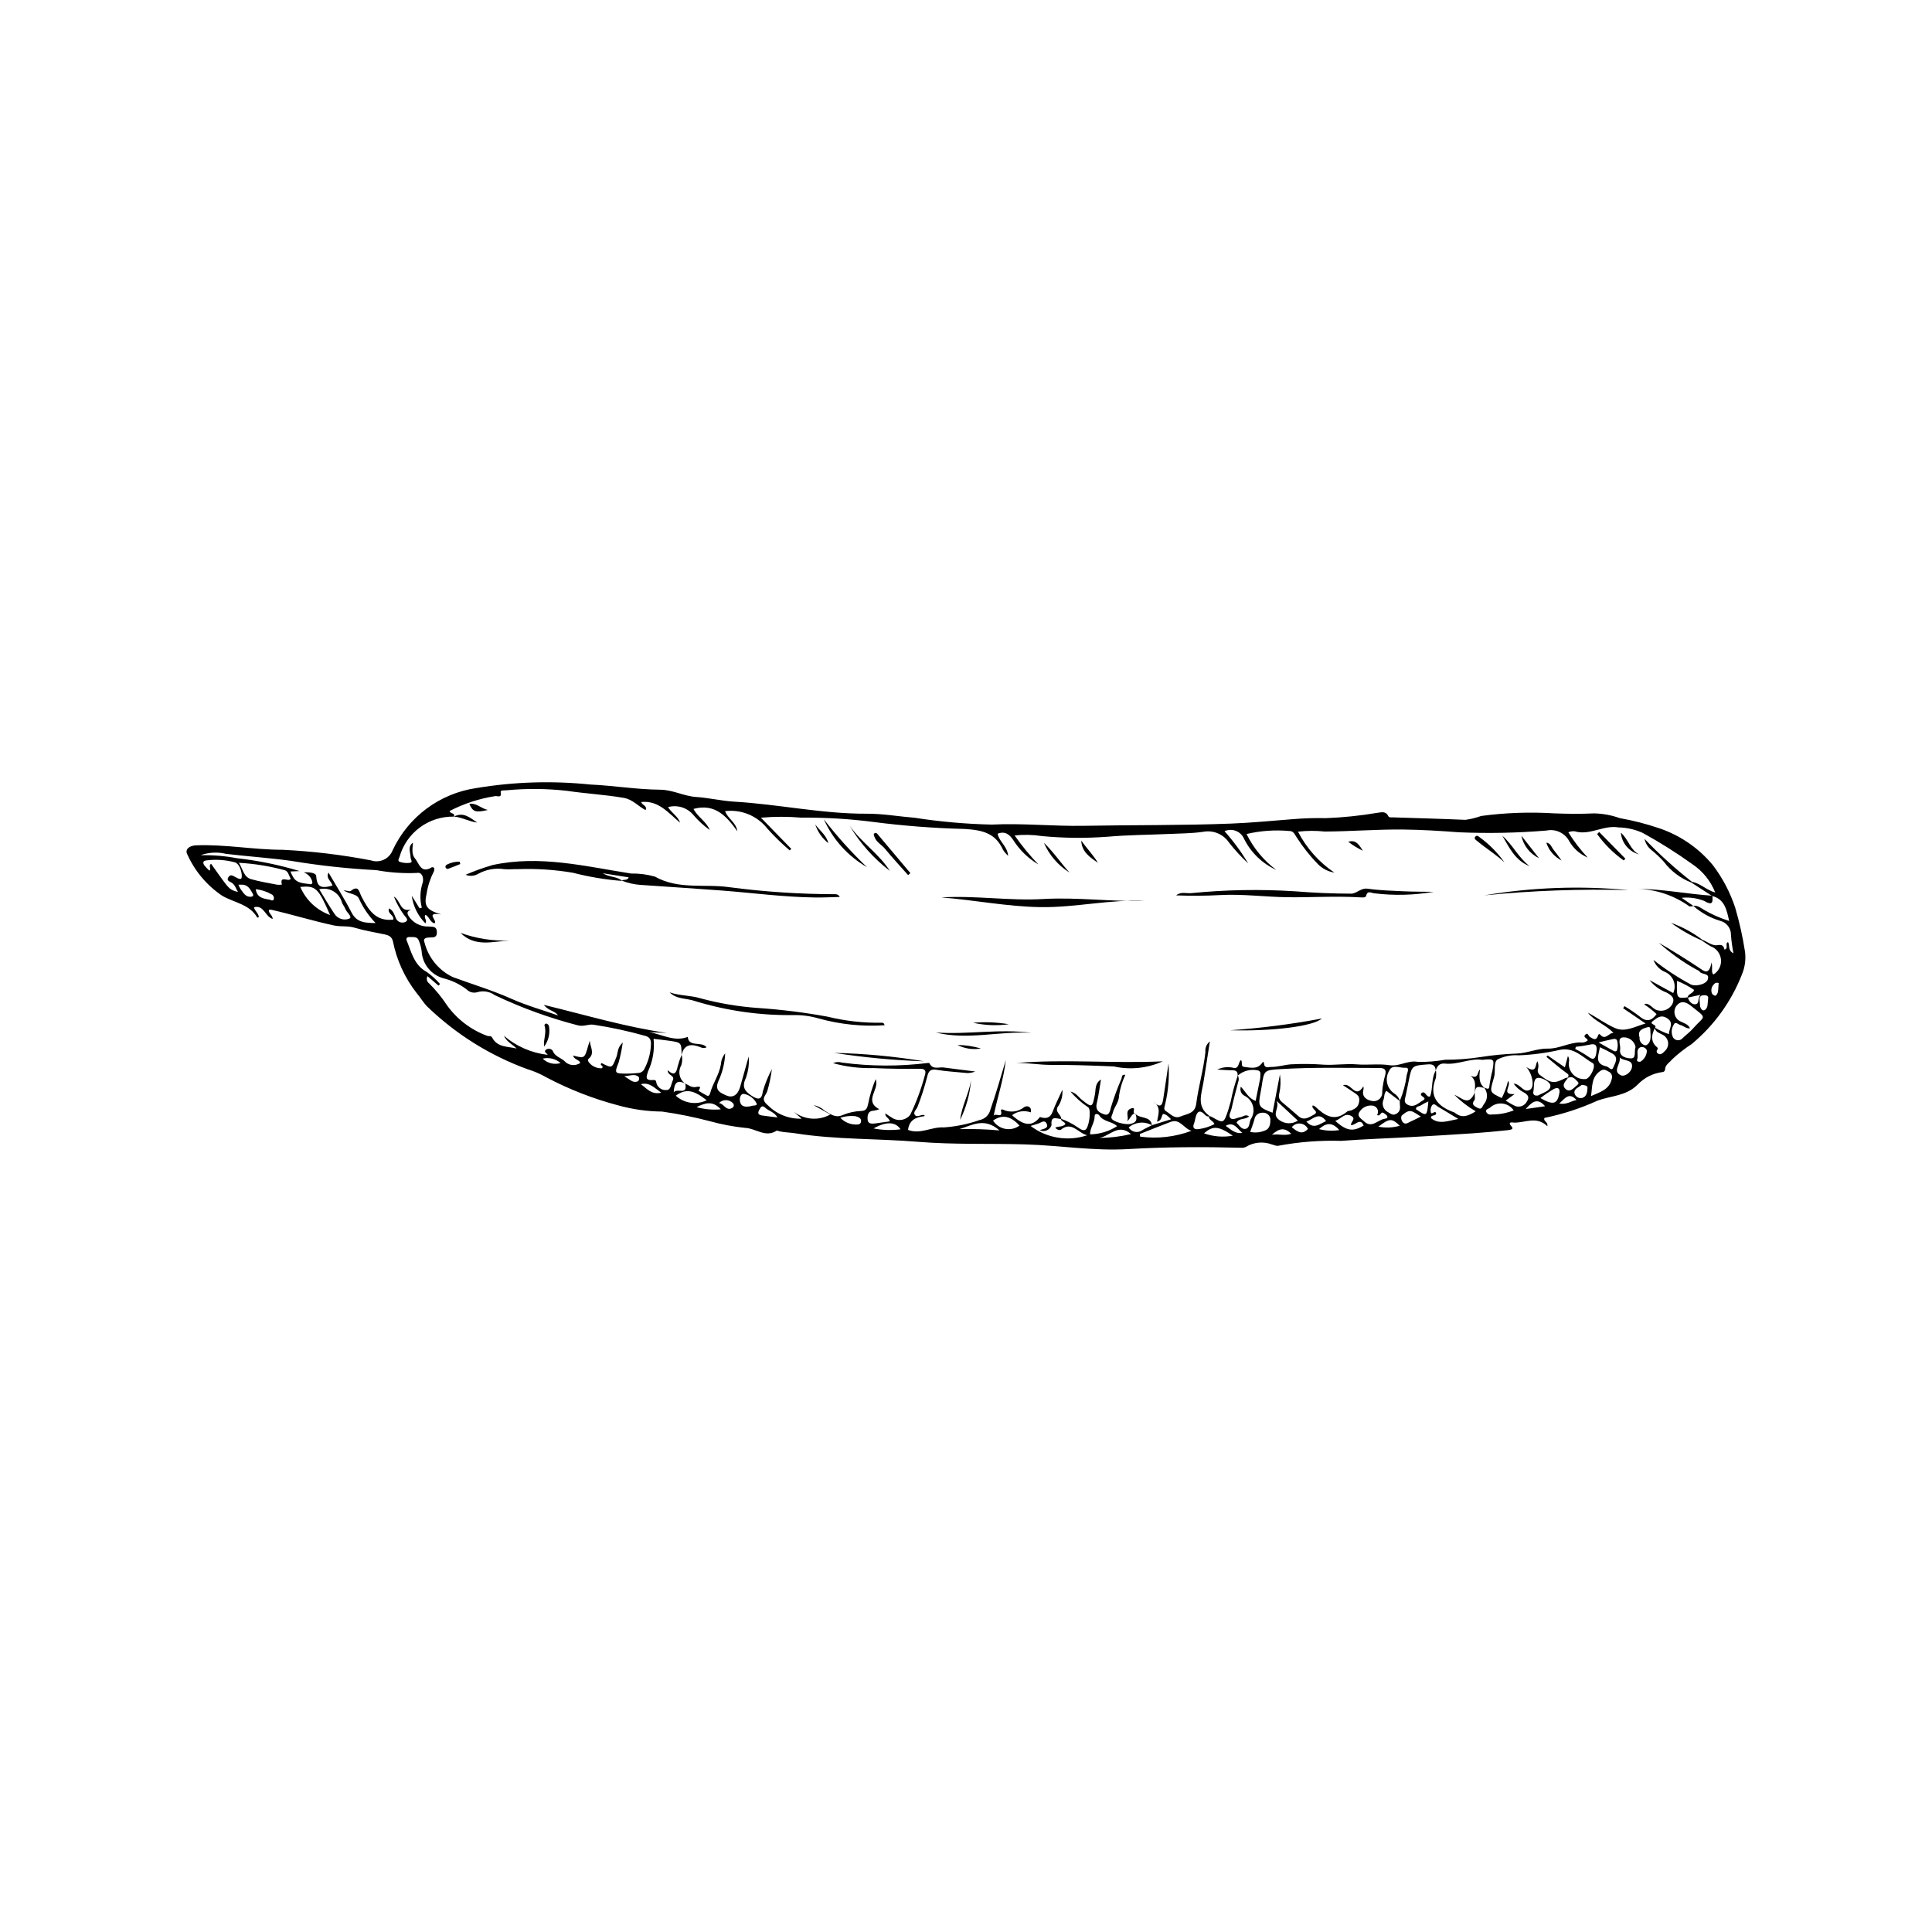 <?xml version="1.0" encoding="UTF-8"?>
<!-- Uploaded to: ICON Repo, www.iconrepo.com, Generator: ICON Repo Mixer Tools -->
<svg fill="#000000" width="800px" height="800px" version="1.1" viewBox="144 144 512 512" xmlns="http://www.w3.org/2000/svg">
 <g>
  <path d="m215.26 385.13c-0.129 0.977 0.965 1.305 1.008 2.406-2.023-0.625-2.332-3.812-4.953-3.106 0.141 0.996 1.277 1.59 1.258 2.644l-0.379 0.117c-2.062-3.613-6.191-3.961-9.34-5.828h-0.004c-4.019-2.715-7.203-6.492-9.199-10.914-0.715-1.312 0.449-2.352 2.305-2.426 7.691-0.309 15.301 1.176 22.938 1.18h0.004c7.863 0.379 15.691 1.316 23.426 2.809 2.309 0.785 4.828-0.387 5.719-2.66 4.148-8.902 12.504-15.109 22.223-16.512 9.961-1.66 20.098-1.973 30.141-0.934 6.184 0.277 12.344 1.32 18.52 1.371 3.422 0.027 6.289 1.715 9.574 1.93 3.367 0.219 6.699 1.043 10.066 1.238 11.738 0.684 23.297 3.246 35.117 3.195 4.25-0.02 8.5 0.734 12.754 1.082h-0.004c6.758 1.047 13.57 1.648 20.406 1.801 8.145-0.406 16.23 0.473 24.348 0.324 13.062-0.242 26.137-0.078 39.188-0.594 5.449-0.215 10.93-0.754 16.391-1.18 2.883-0.234 5.777-0.32 8.668-0.258 4.519-0.176 9.023-0.641 13.484-1.395 1.059-0.109 2.269-0.598 2.973 0.828 0.238 0.488 0.852 0.348 1.328 0.363 6.371 0.207 12.742 0.375 19.109 0.652v0.004c1.434-0.191 2.84-0.539 4.199-1.027 6.398-0.863 12.863-1.094 19.305-0.695 3.512 0.141 7.039 0.176 10.551 0.012v-0.004c2.336 0.043 4.656 0.465 6.856 1.254 3.547 0.625 7.035 1.523 10.445 2.68 5.559 1.867 10.484 5.25 14.227 9.766 2.598 3.422 4.609 7.25 5.949 11.328 1.121 3.832 1.988 7.734 2.594 11.68 0.254 2.039-0.035 4.109-0.832 6.004-2.812 7.184-7.402 13.531-13.344 18.449-1.871 1.207-3.625 2.586-5.242 4.121-0.629 0.809-1.691 1.289-1.766 2.5 0.008 0.207-0.07 0.402-0.211 0.551-0.145 0.148-0.34 0.23-0.543 0.23-2.504 0.32-4.816 1.504-6.543 3.344-3.062 3.019-7 2.914-10.551 4.191-4.519 2.066-9.262 3.613-14.129 4.609-0.375 0.934 1.004 0.953 0.77 2.203-2.801-2.754-5.84-0.926-8.762-0.957-0.301-0.004-2.078-0.434-0.648 1.121 0.629 0.684-0.633 0.832-1.145 0.887-3.051 0.316-6.109 0.609-9.168 0.82-5.297 0.363-10.598 0.676-15.898 0.973-6.356 0.355-12.723 0.559-19.07 1.035l-0.004-0.004c-5.492-0.164-10.98 0.258-16.383 1.258-0.73 0.215-1.258-0.156-1.844-0.277-2.293-0.891-4.871-0.66-6.973 0.621-0.438 0.211-0.926 0.289-1.406 0.219-9.926-0.246-19.867-0.223-29.758 0.359-9.172 0.539-18.156-0.969-27.234-1.242-9.488-0.289-18.988 0.098-28.477-0.688-10.832-0.895-21.746-0.539-32.531-2.254-1.391-0.223-2.852-0.219-4.258-0.535-0.238-0.055-0.555-0.25-0.691-0.16-2.953 1.941-5.535-0.637-8.34-0.742l-0.004 0.004c-3.125-0.328-6.215-0.91-9.242-1.746-4.203-1.105-8.469-1.969-12.773-2.582-3.91-0.035-7.801-0.582-11.57-1.625-6.613-1.742-13.012-4.234-19.062-7.426-1.598-0.914-3.289-1.645-5.047-2.184-9.855-3.582-18.848-9.191-26.41-16.457-1.164-1.098-1.957-2.586-2.996-3.769h0.004c-3.121-4.016-5.262-8.707-6.254-13.699-0.281-1.023-0.855-1.516-2.16-1.785-2.664-0.555-5.383-1-7.977-1.777-1.848-0.555-3.664-0.207-5.516-0.605-5.57-1.199-11.008-2.883-16.551-4.156v0.004c-0.219-0.02-0.438-0.008-0.652 0.035zm376.03 23.176c0.27 1.039 1.086 1.914 1.957 1.84 1.242-0.102 0.52-1.551 1.414-2.516l-3.445 0.766c0.082-1.062 1.414-1.008 1.75-2.051-1.418-0.969-2.941-1.773-4.539-2.402-0.105 4.703-0.105 4.703 2.863 4.363zm-8.684 8.051c-1.195 2.273-0.98 4.004 0.629 5.266v-0.004c0.094 0.125 0.117 0.289 0.059 0.434-0.719 0.867 0.227 1.301 0.594 1.328 0.422 0.031 0.977-0.461 1.32-0.859h0.004c0.66-0.598 0.973-1.488 0.832-2.371-0.145-0.879-0.727-1.629-1.543-1.984-0.824-0.469-1.848-0.695-1.977-1.871v-0.004c1.18 0.738 2.441 1.336 3.762 1.773-0.035-1.504 1.559-3.016-0.605-4.297-1.605-0.949-2.621 0.059-3.652 0.82-1.223 0.906 1.25 0.875 0.578 1.77zm-67.645 19.406c0.922-2.215 1.547-4.543 1.852-6.922 0.172-0.672 0.793-1.992-0.367-1.879-1.445 0.141-3.559-1.062-4.312 0.832l0.004-0.004c-1.207 2.027-0.629 4.641 1.324 5.969 0.754 0.461 1.309 1.195 1.543 2.051l-3.598-2.731c-0.641 0.703-0.512 1.523-0.719 2.242-0.301 0.613-0.344 1.32-0.121 1.969 0.227 0.645 0.699 1.176 1.316 1.469 0.676 0.359 1.195 0.965 2.144 0.418 1.531-0.875 0.828-2.227 0.934-3.414zm9.516-8.07c-0.09-1.305-0.715-1.73-2.062-1.625-4.266 0.336-4.269 0.285-5.109 4.465-0.254 1.262-0.523 2.519-0.766 3.785-0.176 0.906-0.723 1.859 0.582 2.488 1.691 0.812 2.746-0.5 3.922-1.152 1.523-0.844-1.16-1.062-0.336-1.98 1.082-0.797 1.23 1.328 2.305 0.871 0.777-2.25 0.238-4.801 1.527-6.938l-0.008-0.004c0.109 0.715 0.094 1.441-0.043 2.148-1.848 4.769 0.402 7.356 4.625 8.953h0.004c0.156 0.043 0.305 0.105 0.438 0.195 1.898 1.566 3.606 0.82 5.523-0.391h0.004c-2.086-1.207-4-2.688-5.688-4.406 2.195 0.949 3.828 3.152 5.434-0.574-0.023 1.223 0.125 1.727-0.062 1.969-0.945 1.199-0.109 1.59 0.785 2.086 1.18 0.652 1.234-0.336 1.703-0.957 1.059-1.27 1.082-3.109 0.059-4.406 0.535 0.137 1.32 0.789 1.383-0.363h-0.004c0.195-1.418 0.473-2.824 0.832-4.207 0.52-3.07 0.473-3.078-2.688-2.781-3.359-0.465-6.492 1.348-9.824 1-1.504-0.16-2.137 0.59-2.535 1.824zm35.105 1.867c-0.559 0.934-1.887 1.852-0.727 2.988 1.074 1.047 2.023-0.027 2.844-0.758 0.312-0.277 0.918-0.602 0.426-1.105-0.695-0.711-1.371-1.664-2.625-1.031-0.004-0.387 0.508-0.672-0.176-1.16-1.914-1.363-3.68-2.93-5.504-4.418l0.324-0.359 4.566 3.141 0.805-3v-0.008c0.281 0.441 0.379 0.969 0.273 1.48-0.18 1.238 0.219 2.492 1.086 3.398 0.863 0.902 2.098 1.359 3.344 1.234 1.254-0.164 2.871-3.648 1.891-4.207-2.703-1.539-4.922-4.269-8.645-3.551h-0.004c-3.602 0.836-7.273 1.328-10.969 1.469-1.926-0.145-3.859 0.223-5.594 1.07-1.164 0.742-0.527 3.023-0.922 4.582-0.078 0.312-0.176 0.617-0.262 0.926-0.922 3.219-0.922 3.219 2.266 4.75l-0.004 0.004c0.75-1.445 1.312-2.977 1.672-4.562 1.074 1.203-2.09 3.738 1.75 3.496l-2.375 1.715c0.832 0.566 1.711 1.066 2.625 1.488 1.191 0.391 2.484-0.16 3.027-1.289 0.824-1.23 0.016-1.883-1.016-2.449v0.004c-1.004-0.539-1.871-1.305-2.527-2.234 1.84 0.016 2.66 2.711 4.426 1.562 1.148-0.75 0.602-4.133-1.086-5.973 2.801 1.848 2.328-0.516 2.941-1.523 0.316 0.652 0.375 1.402 0.16 2.094-0.18 0.625 0.082 1.293 0.637 1.625 2.769 2.156 3.68 2.301 6.66 0.73 0.23-0.078 0.469-0.121 0.711-0.129zm-336.15-54.719-2.453 0.113c0.262 0.695 0.605 1.352 1.027 1.965 1.105 1.246 2.738 1.148 4.211 1.406 0.16 0.035 0.328-0.016 0.441-0.137 0.113-0.117 0.156-0.289 0.109-0.449-0.258-1.191-1.125-2.156-2.281-2.543 1.793-0.145 3.25 0.238 3.297 0.867 0.227 2.949 1.121 3.496 4.312 2.633-0.223-1.18-1.859-1.93-1.031-3.449 2.051 3.527 4.242 6.969 6.098 10.578 1.387 2.695 3.609 2.754 6.379 2.793h-0.004c-1.754-1.812-3.199-3.902-4.277-6.188-0.613-1.727-2.613-1.324-4.215-2.508 0.992 0.117 1.637 0.398 1.898 0.195 2.152-1.691 2.207 0.242 2.856 1.484 1.777 3.398 3.707 6.684 8.426 6.106 0.305-1.227-1.703-1.555-1.125-2.973 1.137 0.566 1.406 1.629 1.832 2.656 0.422 0.941 1.527 1.367 2.473 0.949 1.133-0.566-0.023-1.355-0.371-1.898-1.074-1.504-1.965-3.129-2.648-4.844 1.832 1.074 1.574 4.227 4.496 3.414-0.707 0.453-1.184 0.676-0.672 1.637 1.137 1.859 3.188 2.965 5.367 2.891 1.027 0.117 2.141-0.211 2.203 1.461 0.059 1.543-0.945 1.41-1.895 1.441-0.875 0.031-1.871 0.156-1.395 1.305l0.004-0.004c1.008 4.027 3.762 7.398 7.504 9.195 5.184 1.906 10.469 3.496 15.539 5.754 3.973 1.77 8.207 2.961 12.324 4.406-0.801-1.285-2.406-1.102-3.723-2.793 11.242 2.723 21.723 5.883 32.586 7.43l-4.695-0.207c3.387 0.555 6.652 2.652 10.238 1.258 0.242 2.852 3.699 1.082 4.996 2.758-0.512 0.27-1.125 0.258-1.625-0.023-2.328-0.906-4.301-0.93-5.019 2.07-0.016-3.312-0.016-3.32-3.379-3.797-1.266-0.18-2.535-0.312-4.035-0.496 0.305 2.934-0.191 5.898-1.438 8.574-0.488 1.461-0.918 2.512 1.277 2.348 0.406-0.031 0.797-0.027 0.863 0.535h-0.004c0.211 1.367 1.488 2.305 2.856 2.106 1.027-0.039 1.129-1.645 1.559-2.598 0.605-1.34-1.547-1.262-1.316-2.629 1.621 1.551 2.223 0.797 2.566-0.922h-0.004c0.289-1.086 0.648-2.152 1.078-3.191 0.238 0.926 0.203 1.906-0.102 2.816-0.98 1.672-0.48 3.82 1.137 4.891-2.191-1.223-3.039-0.266-3.133 2.277 0.832-1.305 3.789 0.961 3.043-2.356 0.871 0.398 1.637 1.09 2.699 0.934 0.785-0.113 1.793-0.422 0.828 0.965l-0.004-0.004c0.734 0.48 1.488 0.922 2.266 1.32 0.484 0.223 0.727-0.301 0.82-0.66 0.703-2.629 2.391-4.879 2.844-7.613h0.004c0.062-1.07 0.457-2.098 1.137-2.93-0.105 2.535-0.715 5.023-1.785 7.324-1.125 2.547 0.586 3.129 2.086 3.816 1.703 0.781 3.066-0.16 3.664-2.254 0.762-2.684 1.512-5.375 2.262-8.062 0.176 1.988-0.102 3.988-0.809 5.852-1.047 2.269-0.176 3.371 1.559 4.527 1.871 1.246 2.734 1.035 3.008-1.16v-0.004c0.594-2.035 1.398-4.004 2.394-5.879-0.25 1.961-0.656 3.902-1.211 5.797-0.34 1.262-2.008 2.066 0.172 3.82v0.004c2.356 2.359 5.586 3.633 8.918 3.523l-2.094-1.855v-0.004c2.789 2.18 6.617 2.473 9.703 0.742l-4.422-2.457v0.004c1.098 0.188 2.117 0.695 2.934 1.461 1.469 0.867 2.816 1.977 4.656 1.18v-0.004c1.641-0.688 3.394-1.07 5.172-1.125 1.125-0.051 1.445-0.766 1.641-1.688 0.438-2.309 1.121-4.562 2.031-6.727 1.129 2.727-3.289 5.688 0.961 7.969-0.473 0.18-0.965 0.309-1.465 0.383-1.703 0.055-1.691 1.473-1.617 2.441 0.082 1.09 1.207 1.059 2.129 0.922 1.242-0.184 2.484-0.359 3.754-0.539-0.238-1.008-1.316-1.09-1.199-2.109 0.746 0.488 1.391 0.961 2.082 1.348h0.004c1.531 0.797 3.41 0.402 4.496-0.938 1.645-3.406 2.961-6.961 3.926-10.621 0.312-1.016 0.066-1.621-1.285-1.609-4.106 0.031-8.219 0.012-12.32-0.188-3.629 0.105-7.25-0.332-10.75-1.301 0.746-0.336 1.586-0.391 2.367-0.152 7.555 1.012 15.211 1.043 22.777 0.098 0.129-0.027 0.375 0.008 0.41 0.086 0.84 1.789 2.461 0.941 3.766 1.117 2.606 0.355 5.219 0.664 8.359 1.059-0.91 0.391-1.91 0.508-2.883 0.344-2.402-0.258-4.828-0.359-7.203-0.77-1.727-0.297-2.289 0.199-2.676 1.902v0.004c-0.68 2.648-1.52 5.258-2.508 7.809-0.262 0.73-1.223 1.461-0.785 2.148 0.559 0.879 1.602-0.043 2.43 0.074 0.254 0.035 0.297 0.125 0.023 0.359-2.078 0.203-3.898 0.957-4.211 3.606 3.231 1.281 6.238-0.871 9.504-0.66h-0.004c3.211-0.219 6.375-0.871 9.41-1.938 1.434-0.262 2.578-1.344 2.914-2.762 1.527-4.332 2.754-8.75 4.086-13.145-0.555 4.992-2.18 9.73-3.234 14.785 0.414-0.949 2.547 0.941 1.941-1.449-0.055-0.211 0.27-0.344 0.516-0.211h0.004c1.871 0.895 4.094 0.625 5.695-0.695 0.738-0.43 2.031-0.137 1.688 1.426h-0.004c-1.672-0.598-3.531-0.316-4.953 0.746 3.191 2.918 5.43 3.043 7.391 0.488 1.562 0.52 2.723 0.34 3.391-1.461 0.73-1.969 1.703-3.848 2.57-5.769 0.105 1.453-0.238 2.902-0.98 4.152-1.398 1.715 0.734 2.375 0.668 3.602-1.18-0.027-2.879-1.043-2.57 1.617h-0.004c-0.195 0.629-0.66 1.141-1.266 1.398-0.609 0.258-1.297 0.234-1.887-0.062 1.137-0.363 2.391-0.488 1.879-1.656-0.547-1.25-1.48-0.309-2.246-0.086-0.652 0.188-1.297 0.402-2.035 0.637v-0.004c4.285 3.25 9.902 4.176 15.004 2.469-2.559-0.637-4.094-3.867-7.059-1.406-0.551 0.086-1.102-0.16-1.41-0.625 0.895-0.391 1.965-0.141 2.676-0.906-0.137-0.742-1.152-0.688-1.18-1.453v0.004c1.559 0.555 3.043 1.312 4.41 2.246 0.59 0.383 1.227 0.945 1.961 0.742 1.055-0.289 1.77-5.297 0.887-5.996h-0.004c-1.758-1.168-3.344-2.574-4.711-4.184 1.547 0.359 2.106 1.445 2.961 2.133 2.781 2.223 2.828 2.164 3.516-1.355 0.254-1.297-0.055-2.965 1.605-3.969-0.395 2.297-0.637 4.356-1.125 6.356-0.473 1.938 0.973 2.559 2.133 2.91 1.195 0.363 1.441-1.098 1.637-1.926l0.004-0.008c0.785-2.566 1.715-5.09 2.785-7.551 0.148-0.418 0.008-1.23 1.016-1.016h-0.004c-0.812 1.727-1.371 3.562-1.652 5.453-0.012 1.883-1.305 3.016-1.66 4.602-0.105 0.465-0.457 0.953-0.367 1.363 0.207 0.977 3.613 1.887 5.051 1.578 1.883-0.402 1.781-1.512 1.227-2.883l-0.035 0.059c1.105 1.613 4.133 0.512 4.492 3.18v-0.004c-1.977-1.113-4.434-0.875-6.16 0.594 0.363 0.598 0.957 1.012 1.641 1.152 0.684 0.137 1.391-0.016 1.957-0.426 0.816-0.492 1.699-0.883 2.551-1.32l5.09-1.578c-0.797-0.82-1.332-1.352-2.129-1.418-0.516 0.652-0.258 1.711-1.582 2.055 0.234-1.82 1.238-3.75-0.965-5.297 2.117 2.078 2.394 0.547 2.621-0.898 0.484-3.09 0.922-6.191 1.379-9.285l-0.008-0.004c0.258 3.598-0.031 7.211-0.859 10.723-0.105 0.656-0.625 1.492 0.195 1.977 1.191 0.703 2.195 2.117 3.875 1.395 1.668-0.719 3.789-0.703 4.129-3.336 0.598-4.609 1.945-9.098 2.441-13.738h0.004c-0.137-1.074 0.312-2.141 1.176-2.801-0.617 3.941-1.133 7.406-1.703 10.859-0.516 3.102-1.887 6.328 1.48 8.773 0.047 0.035 0.031 0.152 0.043 0.234-0.406 0.078-0.82-0.074-1.074-0.398-1.379-1.492-2.148-0.973-2.562 0.762-0.074 0.469-0.188 0.934-0.34 1.387-0.613 1.43 0.117 1.777 1.32 1.598 1.41-0.211 2.773-0.648 4.043-1.301-0.27-0.914-1.535-1.059-1.48-2.121 0.227 0.008 0.457 0.055 0.672 0.137 3.246 1.867 3.25 1.875 4.481-1.785 0.254-0.758 0.402-1.547 0.664-2.301h-0.004c0.453-2.328 1.078-4.617 1.871-6.848 0.297 0.578 0.324 1.258 0.066 1.855-0.605 2.328-1.227 4.656-1.742 7.004-0.18 0.816-0.922 1.828-0.262 2.469 0.664 0.645 1.676-0.141 2.539-0.238 0.75-0.086 1.426-0.926 2.379-0.223-0.984 0.938-2.641 0.332-3.32 1.664 0.758 0.73 1.359 1.934 2.508 1.605 0.996-0.285 0.844-1.633 1.234-2.484h0.004c0.699-1.02 0.926-2.293 0.613-3.492-0.312-1.199-1.125-2.207-2.234-2.758-0.898-0.434-1.324-1.48-0.98-2.418 1.273 1.391 2.012 3.07 3.91 3.785 0.371-1.832 0.703-3.477 1.035-5.117 0.117-0.387 0.188-0.785 0.203-1.188-0.039-0.598 0.297-1.332-0.441-1.738-1.969-0.508-4.059 0-5.57 1.355 0.098-1.035-0.379-1.445-1.406-1.441-1.184 0.008-2.371-0.105-3.988-0.188 1.23-0.586 2.613-0.77 3.957-0.535 1.965 0.645 1.508-1.418 2.34-1.984 0.527 0.59-0.242 1.703 0.879 1.82 1.609 0.172 3.32 0.699 4.59-0.887 0.25-0.312 0.52-0.828 0.617 0 0.16 1.34 1.102 0.883 1.824 0.895 1.832 0.023 3.602-0.574 5.391-0.703l0.004 0.004c2.887-0.152 5.781-0.117 8.664 0.102 2.906 0.168 5.785-0.332 8.699-0.09 2.875 0.238 5.832-0.219 8.66 0.219 2.684 0.414 4.894-1.406 7.582-0.871 2.394 0.039 4.789-0.152 7.148-0.57 3.148 0.004 6.293-0.23 9.402-0.711 3.188-0.504 6.402-0.812 9.625-0.934 2.828-0.105 5.406-1.375 8.285-1.312 2.894 0.062 5.559-1.625 8.52-1.629 0.711 0.137 1.441-0.059 1.988-0.531-0.031-0.637-1.387-0.773-0.641-1.535 0.684-0.695 0.84 0.398 1.258 0.625 0.801 0.434 1.535 1.137 2.074-0.277 0.086-0.223 0.25-0.77 0.637-0.332 1.426 1.621 2.258-0.59 3.512-0.453-2.016-2.207-4.992-3.066-6.812-5.394 2.473 1.305 4.734 3.019 7.266 4.109 2.668 1.148 5.18-0.43 8.031-1.23l-5.941-4.047 0.367-0.559v0.004c1.406 0.844 2.762 1.77 4.059 2.769 1.824 1.562 3.172 1.066 4.434-0.645h0.004c-1.004-0.98-2.109-1.848-3.301-2.59 0.258-0.082 0.414-0.184 0.551-0.164 1.023 0.156 1.605 1.035 2.434 1.52h0.004c1.602 0.766 3.523 0.188 4.434-1.34 0.898-1.676-0.172-2.434-1.465-3.152-1.781-0.652-3.344-1.793-4.504-3.293l6.254 3.426c0.469-1.016 0.508-2.172 0.113-3.219-0.395-1.043-1.191-1.887-2.211-2.34-1.449-0.586-2.582-1.754-3.125-3.219 3.074 2.434 6.352 4.59 9.801 6.453 1.219 0.688 4.102 0.055 4.562-1.223 0.672-1.855-1.578-1.238-2.148-2.148-0.191-0.305-0.684-0.406-1.02-0.629-3.504-1.961-6.781-4.309-9.77-6.996 3.555 2.066 7.043 4.231 10.465 6.496 1.441 0.949 2.809 2.379 3.492-1.285 0.387 1.512-0.191 2.465 0.48 3.211v-0.004c1.383-0.816 2.172-2.359 2.023-3.965-0.145-1.602-1.203-2.973-2.715-3.523-0.84-0.453-1.613-1.039-2.414-1.562l0.129-0.199c1.332 0.543 2.773 1.688 3.969 1.473 1.379-0.25 1.719 0.168 1.965 1.168 1.215-0.387 0.012-1.578 0.914-1.98 0.621 0.777-0.199 2.09 1.461 2.965v0.004c-0.309-1.594-0.531-3.199-0.66-4.816 0.066-1.805-1.156-3.402-2.914-3.816-2.617-0.789-5.031-2.137-7.074-3.949 1.152-0.199 1.977 0.562 2.856 1.059h-0.004c2.102 1.23 4.336 2.215 6.664 2.934-0.691-2.973-1.18-5.762-4.523-6.617l-5.477-3.531 0.141-0.207c2.231 0.375 3.84 2.195 6.164 2.82l-0.004-0.004c-1.219-3.074-3.352-5.707-6.109-7.535-4.191-3.008-8.562-5.758-13.086-8.242-2.019-0.93-4.215-1.43-6.438-1.469-3.856-0.641-7.195 1.914-10.969 1.188v-0.004c-0.758-0.273-1.594-0.234-2.324 0.113 1.484 2.394 3.203 4.641 5.133 6.695-2.074-0.879-3.801-2.418-4.91-4.379-1.164-2.152-3.602-3.281-5.996-2.785-7.711 0.641-15.453 0.797-23.184 0.465-4.922-0.367-9.879-0.68-14.781-0.734-6.91-0.074-13.84 0.5-20.773 0.535v0.004c-2.371-0.258-4.766-0.246-7.137 0.031 2.258 4.367 5.574 8.098 9.645 10.848-1.648-0.27-3.168-1.055-4.352-2.234-2.137-2.199-4.043-4.606-5.691-7.188-0.473-0.715-0.82-1.668-1.934-1.602l0.004-0.004c-3.789-0.34-7.606-0.07-11.305 0.797 1.836 3.754 4.543 7.019 7.891 9.52-3.711-1.684-6.727-4.594-8.543-8.238-0.41-0.965-1.191-1.723-2.164-2.106-0.977-0.379-2.062-0.352-3.016 0.082 2.356 2.637 4.453 5.492 6.266 8.531-1.824-1.695-3.516-3.531-5.055-5.492-1.508-2.266-4.231-3.398-6.898-2.875-3.023 0.434-6.113 0.43-9.18 0.57-5.398 0.246-10.816 0.254-16.191 0.738v-0.004c-5.781 0.434-11.594 0.375-17.367-0.18-2.383-0.367-4.801-0.418-7.199-0.156 1.898 2.723 4.008 5.289 6.305 7.68-2.699-1.594-4.981-3.801-6.66-6.449-1-1.512-2.215-2.473-4.156-1.691 0.387 2.109 2.59 3.269 2.785 5.871-0.504-0.473-0.953-1-1.336-1.578-2.019-4.473-5.445-5.269-10.215-5.562-8.098-0.199-16.176-0.82-24.207-1.859-6.316-0.816-12.68-1.195-19.047-1.137-3.562-0.305-7.144-0.297-10.703 0.012l8.047 8.262-0.418 0.41c-2.109-1.801-4.098-3.738-5.945-5.805-2.668-3.383-6.91-5.129-11.188-4.602 0.738 2.008 2.941 3.004 3.254 5.324-2.859-3.988-5.945-7.453-11.621-5.914 1.082 2.133 3.418 3.336 4.305 5.586h0.004c-1.582-1.125-3.019-2.441-4.281-3.914-1.633-2-4.293-2.844-6.777-2.148 0.973 1.586 2.629 2.402 3.199 4.133-3.082-2.547-5.656-5.961-10.293-5.492 0.148 0.852 1.672 0.953 1.145 2.141-1.988-1.012-3.363-2.82-5.828-3.242-5.012-0.859-10.082-1.121-15.09-1.871l-0.004 0.004c-5.281-0.594-10.605-0.641-15.898-0.137-0.555 0.031-1.691-0.062-1.582 0.477 0.34 1.668-0.82 0.992-1.422 1.062-4.231 0.656-8.324 1.992-12.125 3.957 0.242 0.84 1.543 0.422 1.16 1.496v-0.008c-3.238-0.07-6.406 0.93-9.012 2.852-2.606 1.922-4.5 4.648-5.391 7.762-0.086 0.426-0.746 1.16 0.156 1.402v0.004c0.844 0.266 1.734 0.34 2.613 0.219 0.84-0.172 0.148-0.926 0.148-1.418-0.004-1.344-0.863-2.82 0.629-3.934-0.109 1.457-0.418 3.066 0.516 4.16 1.102 1.285 1.609 4.223 4.477 2.367l-0.004 0.008c0.215-0.051 0.438 0.008 0.602 0.156 0.098 0.293 0.086 0.609-0.027 0.895-0.957 1.848-1.613 3.832-1.941 5.887-0.758 3.242-0.117 4.383 3.867 5.547-4.578-0.688-0.715 1.754-1.824 2.371-1.18-0.359-1.344-1.777-2.352-2.266-0.586 0.75 0.559 1.492-0.023 2.25l-0.004 0.004c-1.973-1.973-3.242-4.535-3.609-7.301l2.059 3.309 0.602-0.137h0.004c-0.57-2.254-0.469-4.629 0.289-6.824 0.219-1.246-0.262-2.656-1.578-2.394-3.602 0.16-7.207-0.086-10.75-0.738-7.586-0.391-15.145-1.219-22.637-2.469-5.734-0.789-11.5-1.172-17.242-1.852v-0.004c-2.223-0.531-4.555-0.406-6.711 0.363 3.227-0.066 6.453 0.199 9.625 0.797 5.644 0.625 11.223 1.77 16.656 3.418zm85.605 45.434c-0.242 1.785-0.605 3.551-1.09 5.285-1.133 2.891-1.098 2.926 2.023 2.961v0.004c1.051 0 2.102-0.059 3.144-0.172 0.742-0.023 1.406-0.477 1.695-1.164 0.859-1.648 1.406-3.438 1.617-5.285 0.062-1.211 0.516-2.887-1.441-3.391v0.004c-4.519-1.277-9.117-2.269-13.762-2.969-1.305-0.164-2.66 0.59-4.121 0.168-7.562-1.957-14.922-4.633-21.98-7.988-1.316-0.953-3.004-1.254-4.57-0.805-1.012 0.328-2.121 0.059-2.867-0.699-1.844-1.41-3.957-2.426-6.211-2.977-3.25-0.918-5.551-3.801-5.734-7.168-0.125-0.961-0.375-1.902-0.742-2.801-0.434-1.207-1.57-0.895-2.477-0.953-0.512-0.035-1.012 0.262-0.75 0.902 1.266 3.098 1.941 6.512 5.324 8.355v-0.004c1.297 0.918 2.477 1.988 3.516 3.188l-0.395 0.438-2.93-2.512h0.004c-0.359 0.656-0.176 1.473 0.43 1.91 1.758 1.754 3.336 3.68 4.699 5.754 2.668 3.734 6.398 6.578 10.707 8.156 0.422 0.172 0.984-0.125 1.289 0.445 1.43 2.688 4.16 2.332 6.504 2.91-1.148-1.129-2.652-1.777-3.367-3.367h0.004c3.266 2.793 7.289 4.547 11.562 5.039-0.062-0.398-1.219-0.742-0.406-1.367v-0.004c0.551-0.375 1.297-0.277 1.727 0.234 0.555 1.523 2.051 1.863 3.09 2.727 1.066 1.258 2.914 1.496 4.266 0.551-0.324-0.914-1.684-0.848-1.906-1.957 3.035 0.801 3.031 0.801 3.981-2.57 0.129-0.461 0.289-0.91 0.434-1.367 0.051 1.637 1.457 3.336-0.312 4.801-0.371 0.309-0.105 0.797 0.309 1.215v0.008c0.816 0.859 1.961 1.332 3.144 1.301 0.895-0.672-0.809-0.758-0.004-1.387 2.777 1.426 2.734 1.406 3.922-1.629 0.426-1.082 0.168-2.418 1.676-3.82zm196.27 11.617c0.059 0.25 0.074 0.508 0.047 0.762-0.613 1.965 0.82 2.867 2.156 3.094 0.711 0.18 1.465 0.004 2.019-0.473 0.555-0.477 0.84-1.195 0.766-1.926 0.113-1.523 0.383-3.035 0.812-4.504 0.383-1.523-0.363-1.82-1.633-1.82-8.703 0-17.406-0.234-26.105 0.305-4.371 0.27-4.371 0.23-5.016 4.586-0.082 0.559-0.184 1.113-0.293 1.668-0.707 3.602-0.547 3.875 3.18 5.305l1.953-10.16v0.004c0.258 1.695 0.199 3.426-0.176 5.098-0.246 0.781 0.004 1.633 0.633 2.16 1.465 1.27 2.973 2.484 4.414 3.777 1.531 1.371 2.891 0.273 4.125-0.375 1.66-0.867-0.934-1.48-0.285-2.457v0.004c0.211 0.059 0.41 0.148 0.59 0.27 2.531 2.41 5.141 4.223 8.527 1.355 0.277-0.234 0.789-0.164 1.152-0.332 1.012-0.461 1.82-0.863 2.023-2.328 0.207-1.48-0.586-1.832-1.414-2.402-0.867-0.602-1.762-1.168-2.879-1.902 2.199-0.883 3.223 3.859 5.402 0.293zm86.566-15.371c-1.066 0.109-1.691-0.668-2.488-0.848-0.613-0.137-1.391-1.129-1.844-0.102v0.004c-0.637 1.027-0.691 2.316-0.145 3.394 0.273 0.418 0.727 0.684 1.223 0.711 0.496 0.031 0.98-0.18 1.297-0.562 0.863-0.848 1.867-1.555 2.66-2.457 3.293-3.75 4.059-2.488-0.465-6.109-1.445-1.156-2.742-1.441-3.922 0.105h0.004c-0.457 0.703-0.574 1.574-0.316 2.371 0.258 0.797 0.859 1.434 1.641 1.734 0.785 0.438 1.836 0.598 2.356 1.758zm-384.57-43.871c1.094 1.738 1.297 3.766 3.188 4.32 2.293 0.672 4.68 1.035 7.031 1.5l0.004-0.004c0.391 0.035 0.785 0.02 1.176-0.039-0.668-2.664 1.898-0.504 2.332-1.578-0.496-0.781-0.633-2.019-1.629-2.242-3.953-1.074-8.012-1.73-12.102-1.957zm-7.383 0.238c1.094 1.531 2.098 2.965 3.133 4.375 1.707 2.32 2.129 2.644 4.019 3.125-0.562-0.906-0.766-1.855-1.625-2.426-0.543-0.363-1.555-0.547-0.895-1.535 0.57-0.855 1.195-0.301 1.867 0.023 0.531 0.258 1.648 1.027 1.664-0.164 0.016-1.406-0.664-3.394-1.816-3.75h0.004c-2.418-0.652-4.941-0.836-7.43-0.539-1.141 0.098-1.156 0.684-0.609 1.43 0.391 0.473 0.816 0.914 1.27 1.32 0.574-0.613-0.32-1.184 0.418-1.859zm259.84 70.785c-2.016-0.555-3.039-3.305-5.535-2.359-2.734 1.035-5.445 2.137-8.168 3.211l0.105 0.695 0.004 0.004c4.59 0.613 9.262 0.082 13.594-1.551zm-231.16-64.004c1.391 2.262 2.621 4.422 4.016 6.481v-0.004c0.84 1.348 2.531 1.887 3.996 1.281 0.875-0.465-0.742-1.605-1.082-2.523-0.223-0.598-0.676-1.109-0.902-1.703-0.695-2.637-3.391-4.211-6.027-3.531zm337.03 54.809c2.312-1.051 4.875-1.648 5.512-4.594h-0.004c0.262-0.793-0.152-1.652-0.938-1.945-0.684-0.367-1.18-0.75-2.113-0.117-2.438 1.652-2.055 4.234-2.457 6.656zm-334.16-47.988c-3.113-7.188-3.797-7.82-7.883-7.449h-0.004c1.477 3.473 4.336 6.172 7.887 7.449zm277.47 53.012c0.312-0.504 0.332-1.137 0.051-1.66-0.285-0.52-0.828-0.848-1.422-0.859-1.297-0.102-2.547 0.52-3.246 1.621-0.855 1.215 0.355 1.785 1.098 2.508 2.086 2.035 3.637-0.289 5.43-0.598 0.387-0.066 0.965-0.172 0.809-0.641-0.125-0.383-0.629-0.691-1.023-0.934-0.773-0.48-0.75 1.035-1.695 0.562zm-76.066 5.117c2.543-0.043 5.023-0.793 7.164-2.168-1.359-1.332-3.625-1.121-4.719-2.863-0.242-0.387-1.246-0.645-1.234 0.227 0.027 1.734-1.25 3.098-1.211 4.805zm42.434-0.648c1.297 0.281 2.644 0.16 3.867-0.352 1.391-0.445 1.496-1.871 1.492-3.019h0.004c-0.105-1.027-1.004-1.785-2.031-1.715-1.094-0.066-2.059 0.711-2.219 1.797-0.27 1.078-0.707 2.113-1.113 3.289zm102.13-22.488h0.004c-0.293-1.52-1.641-2.609-3.188-2.574-1.855 0.074-0.703 2.078-0.895 3.172-0.355 2.047 1.875 2.398 2.898 2.398 1.469 0 0.734-1.879 1.184-2.996zm-246.15 14.098c-3.606-2.824-5.555-3.086-8.203-1.219h-0.004c2.227 2.051 5.481 2.531 8.207 1.219zm236.69-14.051c-0.277 2.09-1.598 4.363 1.777 5.086 0.621 0.133 1.355 1.383 1.781 0.285 0.414-1.066 1.52-2.562-0.125-3.625v-0.004c-1.113-0.641-2.258-1.227-3.434-1.746zm-37.504 19.016c-2.074-1.258-3.672-2.266-5.312-3.203-0.5-0.285-1.062-1.09-1.637-0.449v-0.004c-0.355 0.535-0.484 1.188-0.359 1.82 0.172 0.988 1.102-0.613 1.426 0.289 0.031 0.934-1.449 0.266-1.367 1.309 2.148 1.781 4.41 0.746 7.25 0.234zm-42.527 0.434-5.644-5.242c0.914 2.051-1.449 3.469 0.723 5.086 1.445 1.078 3.41 1.141 4.922 0.152zm9.895 0.07c3.047 2.699 4.676 2.93 7.543 1.242-0.926-2.25-2.223 0.059-3.367-0.145-0.059-0.883 1.43-1.625 0.121-2.379-1.781-1.031-2.731 0.797-4.297 1.277zm-90.676-0.082v-0.004c0.723 1.148 1.891 1.941 3.223 2.191 1.332 0.254 2.711-0.062 3.801-0.863-2.019-2.188-4.266-3.258-7.023-1.328zm137.98-2.695h0.004c-0.684-1.02-1.781-1.68-2.996-1.816-1.219-0.137-2.43 0.273-3.32 1.113-0.383 0.301-1.23 0.375-0.961 1.125 0.258 0.523 0.844 0.797 1.41 0.652 2.008 0.02 3.996-0.348 5.867-1.078zm6.496-3.969c1.188-0.711 3.293-1.16 3.238-2.582-0.039-1.043-2.352-2.273-3.422-2.047-1.258 0.27-0.809 2.352-1.102 3.633-0.164 0.75 0.344 1.199 1.289 0.992zm21.586-10.031c0.398 1.633-2.086 3.652 0.387 4.711 0.953 0.406 2.621-0.762 2.856-2.074 0.406-2.227-2.094-1.613-3.238-2.641zm-11.621-2.859-0.148 0.59 0.008-0.004c1.129 0.555 2.219 1.188 3.262 1.895 1.582 1.223 2.09 0.781 2.34-1.043 0.234-1.703-0.059-2.461-1.957-1.969-1.156 0.238-2.324 0.414-3.496 0.527zm-152.74 22.164c-3.965-3.547-7.281-1.367-10.602-0.344 3.539-0.09 7.078 0.023 10.602 0.344zm143.36-8.586c3.375 1.973 4.473 1.629 5.016-1.227 0.281-1.465-0.488-1.656-1.449-1.176h0.004c-1.242 0.723-2.434 1.527-3.566 2.402zm-81.527 9.984c-3.762-2.613-5.316-2.695-7.613-0.617 2.445 0.855 5.066 1.07 7.613 0.617zm-35.422 0.59h0.004c2.844-0.02 5.676-0.363 8.445-1.02-3.383-2.977-5.707 0.641-8.445 1.02zm143.23-26.625c-0.172 1.469 1.336 2.293 1.805 2.031 1.34-0.75 1.141-2.356 1.051-3.754-0.035-0.523 0.137-1.238-0.816-0.977-1.398 0.383-2.652 0.887-2.035 2.699zm-235.52 18.207c0.48-0.277 1.891 0.016 1.492-0.773h0.004c-0.66-1.281-1.863-2.191-3.277-2.473-1.008-0.152-1.254 1.195-1.102 1.988 0.305 1.559 1.582 1.492 2.887 1.258zm177.55 2.75c-0.852-0.52-1.441-0.941-2.086-1.262-1.18-0.582-2.055 0.281-2.836 0.867-0.496 0.375-0.281 1.367 0.07 1.812 0.754 0.957 1.59 0.113 2.348-0.199 0.742-0.297 1.438-0.691 2.508-1.219zm-137.88 3.383c-1.32-2.012-3.793-2.152-7.152-0.23 2.356 0.461 4.773 0.539 7.152 0.23zm-15.969-3.059h0.004c0.961 1.02 2.266 1.652 3.668 1.777 0.652 0 1.656 0.207 1.82-0.719 0.18-1.02-0.832-1.316-1.551-1.488h-0.004c-1.328-0.137-2.668 0.012-3.938 0.43zm200.96-19.961c1.629 0.926 2.707 1.562 3.812 2.152 0.43 0.23 1.012 0.41 1.113-0.316 0.195-0.773 0.188-1.586-0.027-2.352-0.344-0.75-1.27-0.305-1.938-0.188-0.773 0.129-1.527 0.355-2.961 0.703zm-4.488 11.246c-0.734 0.664-2.078 1.004-1.918 2.156 0.203 0.918 1.105 1.504 2.027 1.309 1.262-0.34 1.391-1.652 1.434-2.676 0.031-0.676-0.883-0.734-1.543-0.789zm-67.734 9.59c-1.934-2.621-3.445-0.449-5.219 0.125 1.945 2.207 3.496 0.629 5.219-0.125zm-283.65-61.453c0.305 2.215 1.93 2.492 3.566 2.75 0.426 0.066 0.965 0.559 1.23-0.121h-0.004c0.117-0.492-0.109-1-0.551-1.242-1.301-0.754-2.746-1.227-4.242-1.387zm123.25 58.336c-2.125-2.281-4.035-1.801-6.418-0.574 2.086 0.582 4.262 0.773 6.418 0.574zm15.016 2.152c-0.891-1.512-2.336-1.688-3.269-2.586-0.762-0.73-1.16-0.207-1.578 0.586-0.52 0.984-0.16 1.336 0.73 1.473 1.25 0.191 2.516 0.324 4.113 0.527zm228.64-14.75c1.023-0.59 1.68-1.656 1.75-2.832 0.02-0.801-1.156-1.238-1.613-1.055-1.5 0.594-0.508 2.172-0.957 3.246-0.184 0.438 0.207 0.699 0.82 0.641zm-259.45 8.188c-1.797-1.27-3.148-2.856-5.402-2.25 1.555 1.098 2.824 2.894 5.402 2.25zm195.73 8.762c-2.133-2.051-2.738-2-5.676 0.246 1.887 0.371 3.832 0.289 5.676-0.246zm80.086-34.535c-1.051 0.398-0.523 1.57-0.543 2.5-0.016 0.801 0.613 1.734 1.223 1.398 1.027-0.566 0.758-1.969 0.941-3.023 0.148-0.887-0.539-1.023-1.621-0.875zm-387.87-29.348c0.16 0.406 0.355 0.801 0.578 1.172 0.73 0.914 1.258 2.129 2.734 2.035 0.504-0.031 0.758-0.34 0.504-0.793-0.668-1.184-1.281-2.469-2.969-2.414-0.211 0.008-0.426 0.004-0.848 0zm315.35 57.453c-0.66 0.277-1.297 0.609-1.902 0.992-0.461 0.352-1.332 0.184-1.402 1.043 2.926 1.984 2.926 1.984 3.305-2.035zm25.797 2 5.144-0.738c-2.227-2.582-3.711-0.809-5.141 0.738zm-61.996 4.832c1.402 1.07 2.672 2.207 4.281 0.445l0.004 0.004c-0.375-0.797-1.141-1.34-2.016-1.43-0.879-0.094-1.738 0.281-2.269 0.984zm-13.117 1.492c-1.293-1.109-2.25-3.086-4.391-1.875 1.34 0.969 2.559 2.191 4.391 1.879zm25.707-0.754c-2.059-2.359-3.684-1.73-5.359-0.25l0.004 0.004c1.75 0.449 3.574 0.535 5.359 0.25zm-164.39-7.152c1.34 0.121 1.922 2.309 3.57 1.25 0.203-0.129 0.34-0.344 0.363-0.586 0.023-0.242-0.062-0.48-0.238-0.648-0.484-0.5-1.148-0.785-1.844-0.785-0.695-0.004-1.363 0.273-1.852 0.77zm151.66 8.129c-1.691-1.613-3.059-1.586-5.121 0.277 1.863-0.289 3.473 0.371 5.121-0.277zm71.016-7.996c1.98 0.355 3.113-0.656 4.574-0.941-1.98-2.184-3.004-0.453-4.574 0.941zm42.254-31.93c-0.457-0.211-1-0.055-1.281 0.363-0.637 0.629-0.832 1.582-0.484 2.41 0.105 0.289 0.812 0.668 0.938 0.578 0.695-0.5 0.699-1.324 0.742-2.106 0.02-0.398 0.055-0.793 0.086-1.246zm-290.04 24.715c1.512 0.777 2.215 1.816 3.492 1.371 0.551-0.191 0.52-1.051 0.355-1.203-0.938-0.871-2.055-0.398-3.848-0.168zm-16.867-3.519c-1.297-1.133-3.062-1.57-4.738-1.172 1.246 1.23 3.062 1.676 4.738 1.172z"/>
  <path d="m308.88 377.46c-4.402-0.34-8.77-1.066-13.043-2.168-4.75-0.809-9.566-1.133-14.379-0.965-1.289-0.039-2.598 0.137-3.875 0.008-2.336-0.348-4.719 0.074-6.793 1.203-1.027 0.633-2.293 0.738-3.41 0.289 2.32-1.004 4.703-1.867 7.133-2.574 12.492-2.719 24.539 0.328 36.691 2.238 2.144-0.039 4.285 0.234 6.352 0.816 6.309 3.543 13.156 1.863 19.699 2.809v-0.004c9.344 1.23 18.762 1.852 28.188 1.863 0.48 0.004 0.91 0.289 1.105 0.727-2.148 0.051-4.297 0.168-6.441 0.141-8.383-0.098-16.688-1.227-25.023-1.859-7.121-0.539-14.273-0.977-21.41-1.484v0.004c-1.672-0.125-3.316-0.5-4.879-1.109 0.477-0.461 1.367 0.102 1.832-0.887l-6.898-1.086c1.965 1.16 3.844 0.797 5.152 2.039z"/>
  <path d="m447.35 382.75c-9.266-0.441-18.352 1.789-27.605 1.648-8.836-0.133-17.496-1.883-26.281-2.57 8.992-0.566 17.977 0.945 26.93 0.422 9.02-0.523 17.957 0.715 26.957 0.5z"/>
  <path d="m523.96 380.34c-5.231 0.91-10.566 1.039-15.836 0.387-0.723-0.078-1.75-0.848-2.109 0.727-0.113 0.488-1.125 0.383-1.785 0.344-6.356-0.375-12.715 0.059-19.059-0.023-5.977-0.078-11.941-0.91-17.957-0.566-3.824 0.219-7.66 0.203-11.512 0.078 1.203-1.059 2.672-0.484 3.984-0.594l0.004-0.004c9.152-0.91 18.359-1.07 27.535-0.484 4.957 0.398 9.898 0.617 14.852 0.621 1.461 0 2.551-1.574 4.379-1.312 3.18 0.453 6.414 0.543 9.629 0.691 2.621 0.117 5.25 0.094 7.875 0.137z"/>
  <path d="m378.43 415.7c-5.875 0.387-11.773-0.219-17.449-1.793-2.156-0.633-4.394-0.934-6.644-0.902-8.852 0.133-17.668-1.121-26.137-3.707-2.238-0.797-4.852-0.41-6.75-2.312 2.715 0.941 5.617 0.762 8.359 1.625 4.945 1.32 10.004 2.164 15.109 2.516 6.164 0.422 12.297 1.188 18.375 2.297 4.695 1.152 9.52 1.695 14.352 1.609 0.344-0.012 0.629 0.062 0.785 0.668z"/>
  <path d="m413.31 425.71c12.742-1.082 25.508 0.164 38.836-0.445-4.066 1.844-8.621 2.32-12.98 1.352-5.566-0.242-11.125-0.434-16.695-0.41-3.047 0.012-6.078-0.578-9.16-0.496z"/>
  <path d="m575.59 379.89c-12.75-0.34-25.512 0.121-38.207 1.379 12.621-2.129 25.465-2.59 38.207-1.379z"/>
  <path d="m597.79 381.37c0.215 1.883-0.051 2.652-2.133 1.391-1.906-0.754-3.969-1.039-6.008-0.836l3.144 2.184c-0.398 0.02-0.957 0.219-1.176 0.031v-0.004c-4.043-2.875-8.855-4.473-13.812-4.594 6.727 0.039 13.312 1.398 19.984 1.828z"/>
  <path d="m388.94 425.26c-8-0.27-15.977-1.016-23.887-2.234 8.004 0.176 15.988 0.922 23.887 2.234z"/>
  <path d="m470 417.03c8.156-0.559 16.273-1.598 24.309-3.117-2.207 2.051-13.012 3.43-24.309 3.117z"/>
  <path d="m391.99 417.62c8.465 0.602 16.93-1.047 25.395 0.098-8.465-0.543-16.93 2.008-25.395-0.098z"/>
  <path d="m379.82 374.79c-4.289-3.281-7.914-7.348-10.68-11.988 3.098 4.426 7.769 7.438 10.68 11.988z"/>
  <path d="m373.76 373.81c-5.055-2.914-9.059-7.359-11.434-12.691 3.488 4.512 7.312 8.754 11.434 12.691z"/>
  <path d="m592.25 377.9c-2.918-1.133-5.461-3.062-7.344-5.562-1.02-1.121-2.125-2.16-3.305-3.109-0.91-0.738-1.539-1.766-1.777-2.914 3.914 4.086 8.113 7.891 12.562 11.379z"/>
  <path d="m279.07 393.24c-4.449 0.227-9.148 1.867-13.031-2.019h-0.004c4.172 1.512 8.598 2.199 13.035 2.019z"/>
  <path d="m384.66 375.91c-2.043-2.305-4.152-4.559-6.098-6.941-0.902-1.109-2.332-1.746-2.82-3.203-0.121-0.355-0.43-0.762 0.137-1 0.359-0.148 0.539 0.121 0.762 0.383 2.863 3.422 5.734 6.832 8.621 10.234z"/>
  <path d="m567.8 364.49 6.949 7.074-0.457 0.461h-0.004c-2.715-1.926-5.094-4.289-7.031-6.992z"/>
  <path d="m549.36 373.54c-3.769-1.438-5.359-4.856-7.211-8.043 2.727 2.387 4.297 5.832 7.211 8.043z"/>
  <path d="m542.7 372.54c-2.254-2.09-4.887-3.711-7.25-5.672-0.363-0.301-0.91-0.582-0.492-1.121 0.41-0.527 0.898-0.113 1.23 0.184 2.516 1.836 4.715 4.066 6.512 6.609z"/>
  <path d="m427.44 375.24c-3.016-1.883-5.387-4.637-6.797-7.894 2.516 2.406 4.457 5.328 6.797 7.894z"/>
  <path d="m398.45 440.77c0.406-3.644 2.297-6.844 2.879-10.43l0.004 0.004c-0.301 3.625-1.277 7.16-2.883 10.426z"/>
  <path d="m434.97 372.64c-2.152-1.441-4.293-2.894-4.43-5.871 1.422 2 3.137 3.777 4.43 5.871z"/>
  <path d="m594.95 393.21c-2.875-1.234-5.598-2.797-8.113-4.652 2.957 1.059 5.738 2.559 8.242 4.453z"/>
  <path d="m578.42 370.43c-2.688-0.691-4.641-3.004-4.875-5.769 2.106 1.883 2.512 4.688 4.875 5.769z"/>
  <path d="m411.35 415.43c-3.16 0.438-6.371 0.305-9.484-0.395 3.168-0.258 6.352-0.125 9.484 0.395z"/>
  <path d="m547.18 365.46 4.668 5.969c-2.402-1.152-4.129-3.359-4.668-5.969z"/>
  <path d="m273.28 358.65c-3.281 0.766-3.941 0.52-4.902-1.59 1.859-0.355 2.973 1.133 4.902 1.59z"/>
  <path d="m363.53 367.46c-1.617-1.277-2.824-3-3.477-4.949 1.223 1.617 2.957 2.852 3.477 4.949z"/>
  <path d="m557.84 372.04c-1.922-0.977-3.379-2.676-4.051-4.723 1.148 0.09 1.379 1.23 1.965 1.938 0.629 0.758 1.188 1.574 2.086 2.785z"/>
  <path d="m264.3 360.41c2.539-1.352 4.297 0.336 6.168 1.574-2.129-0.238-4.023-1.406-6.168-1.582z"/>
  <path d="m265.98 372.98c-1.035 0.414-2.062 0.844-3.109 1.223v0.004c-0.148 0.07-0.316 0.074-0.469 0.012-0.148-0.062-0.266-0.184-0.32-0.336-0.137-0.375 0.086-0.605 0.383-0.766v-0.004c1.035-0.539 2.191-0.797 3.356-0.746z"/>
  <path d="m505.18 369.46c-1.371-0.652-2.668-1.449-3.875-2.375 2.121-0.676 2.945 0.965 3.875 2.375z"/>
  <path d="m403.96 421.86c-2.121 0.375-4.301 0.047-6.219-0.93 2.106 0.023 4.199 0.336 6.219 0.93z"/>
  <path d="m444.82 438.96c-1.078 0.379-1.258 1.562-2.152 2.199 0.707-1.051-0.785-2.734 1.102-3.418 1.512-0.547 0.098 1.301 1.012 1.281z"/>
  <path d="m288.2 421.36c-0.27-1.883 0.746-3.699 0.098-5.566h-0.004c-0.027-0.16 0.031-0.32 0.156-0.426 0.121-0.102 0.289-0.137 0.445-0.082 0.281 0.109 0.496 0.348 0.582 0.637 0.348 1.914-0.117 3.883-1.277 5.438z"/>
  <path d="m536.2 427.44c-0.172 1.77-0.422 3.555 1.211 4.875-1.078-0.098-2.586-1.109-2.504 1.516-0.23-1.75 0.602-3.387-1.207-4.746 2.234 1.012 1.727-1.074 2.5-1.645z"/>
 </g>
</svg>